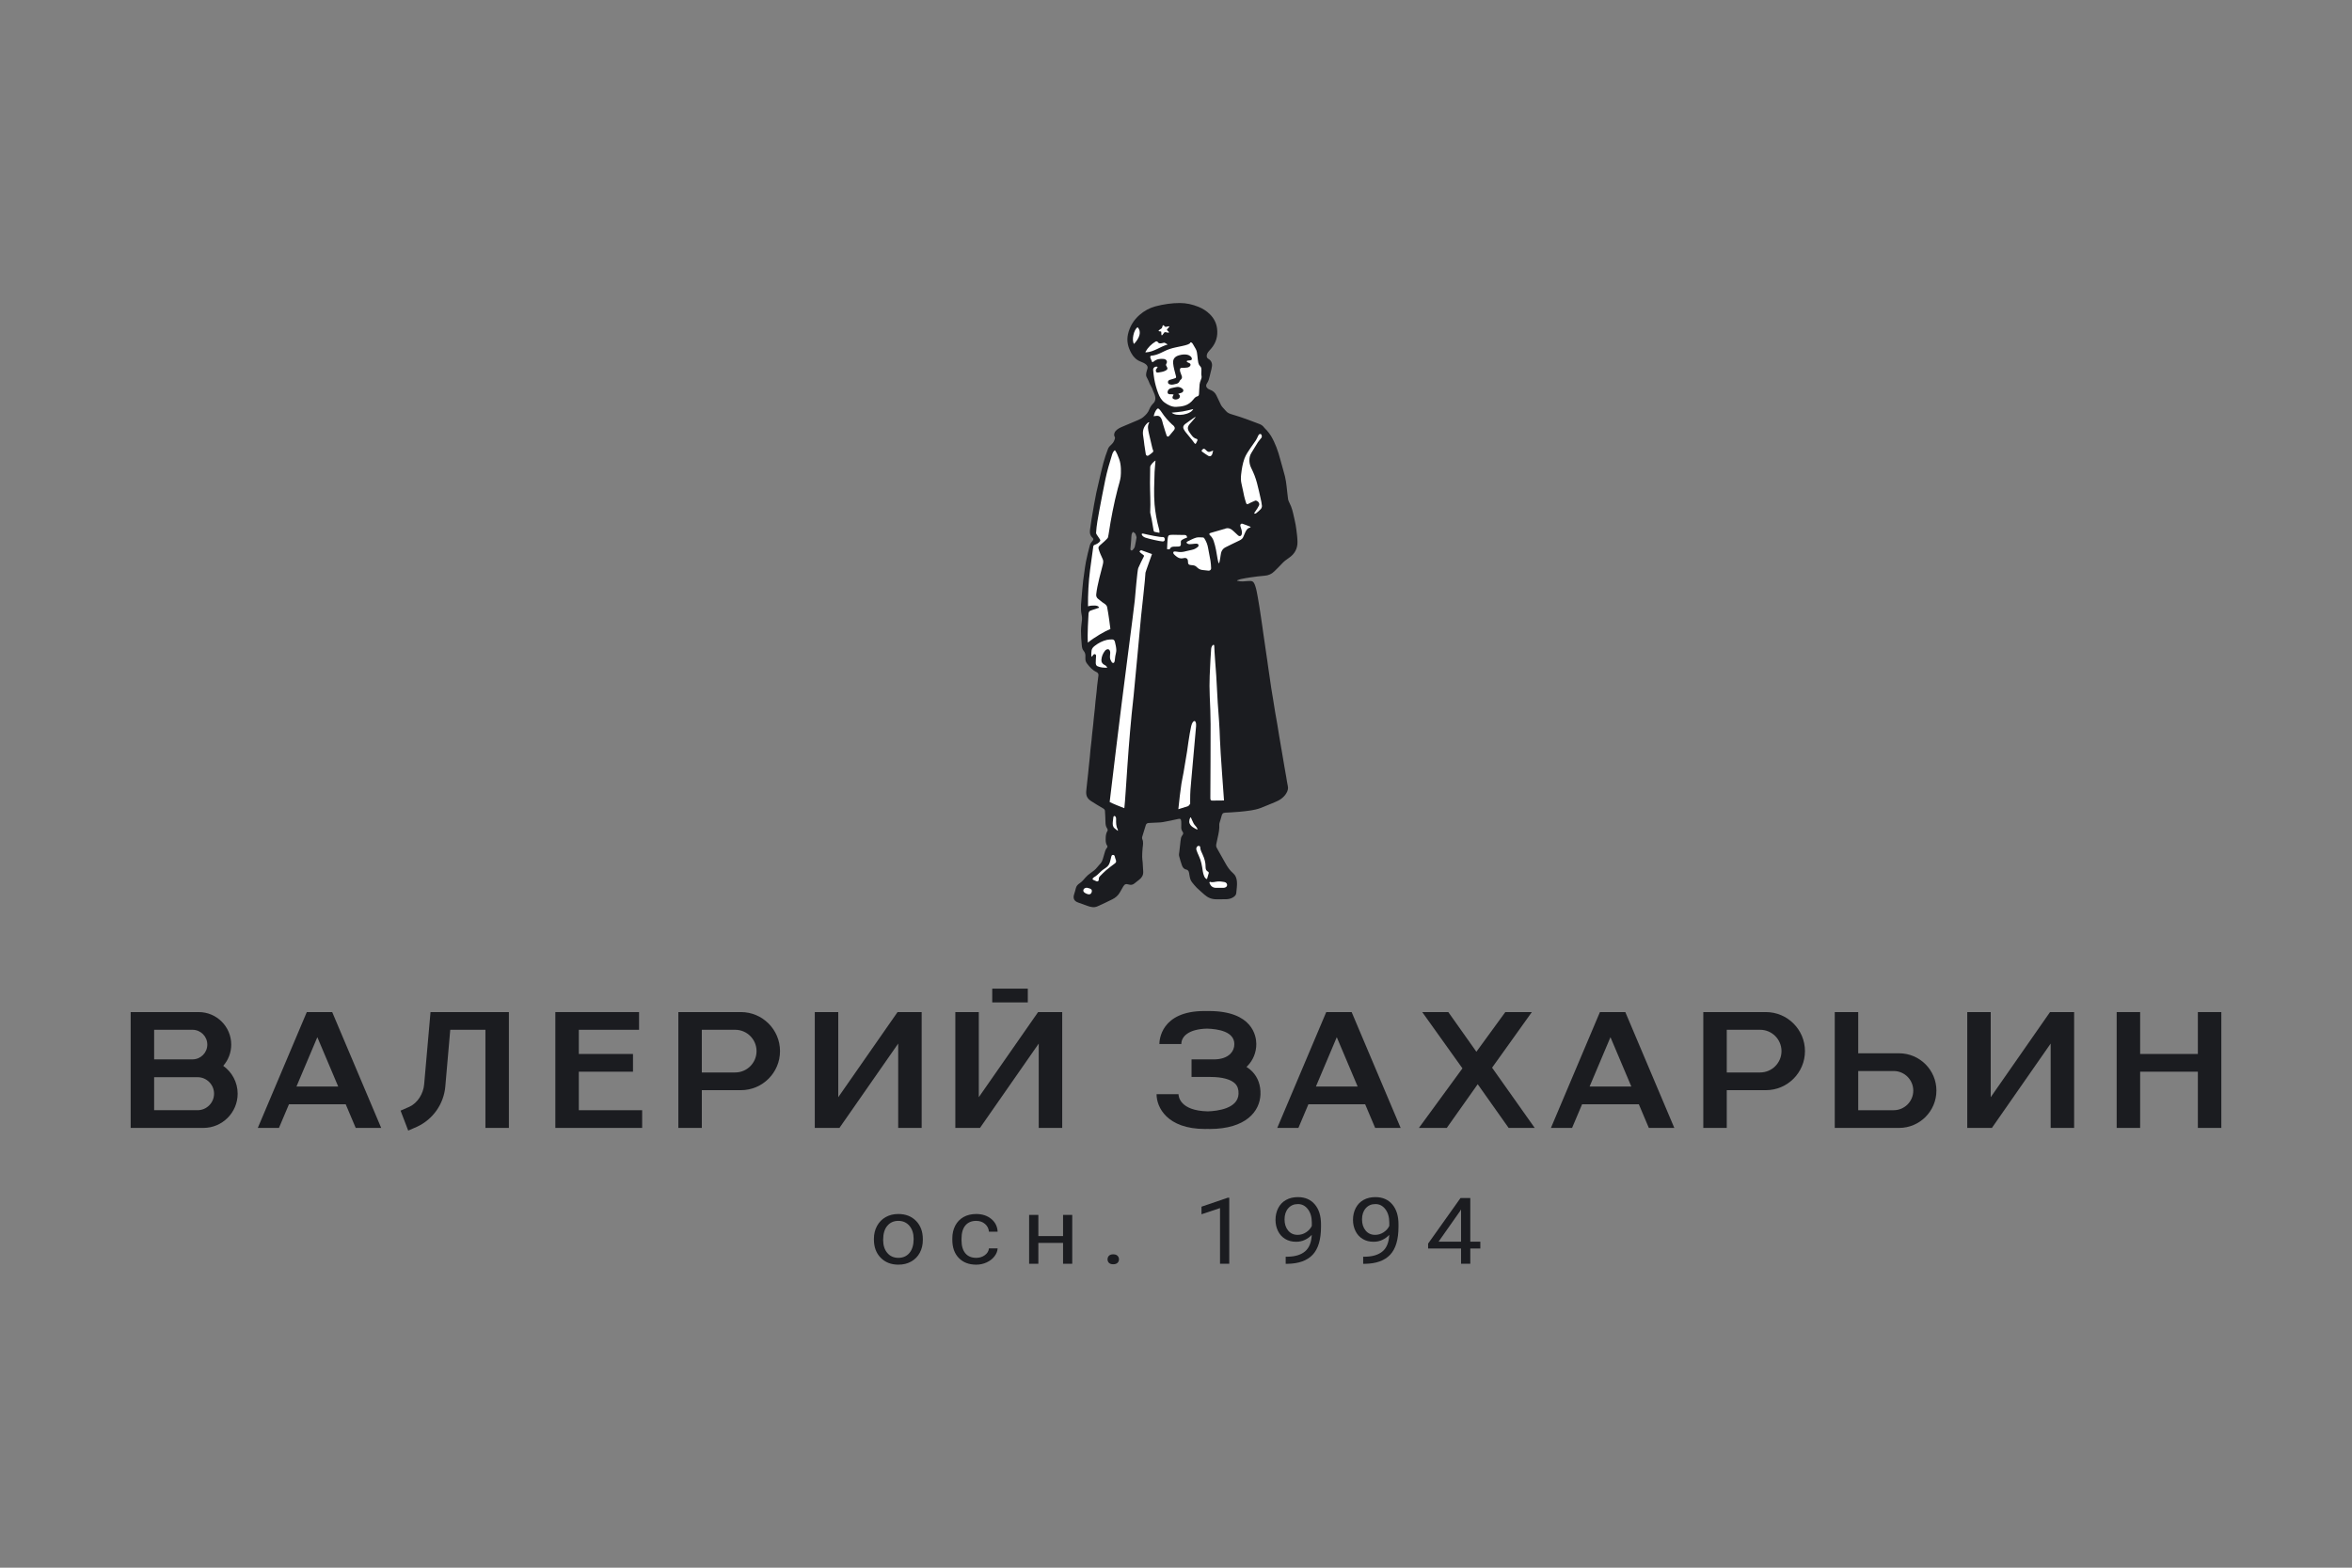 <?xml version="1.0" encoding="UTF-8"?>
<svg id="_Слой_1" data-name="Слой 1" xmlns="http://www.w3.org/2000/svg" viewBox="0 0 900 600">
  <rect x="0" y="0" width="900" height="600" fill="#808080" stroke="none"/>
  <defs>
    <style>
      .cls-1 {
        fill: none;
      }

      .cls-2 {
        fill: #fff;
      }

      .cls-3 {
        fill: #1b1c20;
      }
    </style>
  </defs>
  <g>
    <path class="cls-3" d="M334.404,474.157c0-1.832,.396-3.48,1.189-4.944,.792-1.463,1.894-2.591,3.307-3.387,1.413-.795,3.026-1.192,4.839-1.192,2.798,0,5.064,.881,6.793,2.644,1.729,1.764,2.596,4.107,2.596,7.034v.225c0,1.822-.383,3.455-1.152,4.899-.765,1.446-1.861,2.572-3.287,3.379-1.425,.808-3.064,1.21-4.914,1.21-2.788,0-5.048-.883-6.778-2.644-1.729-1.764-2.595-4.097-2.595-6.999v-.225Zm3.536,.379c0,2.073,.528,3.741,1.586,4.995,1.059,1.256,2.475,1.882,4.25,1.882,1.787,0,3.206-.635,4.257-1.91,1.053-1.272,1.578-3.056,1.578-5.347,0-2.051-.535-3.714-1.606-4.985-1.071-1.275-2.493-1.91-4.266-1.91-1.738,0-3.138,.627-4.201,1.883-1.066,1.256-1.598,3.054-1.598,5.391"/>
    <path class="cls-3" d="M373.575,481.414c1.253,0,2.35-.346,3.289-1.037,.937-.691,1.458-1.554,1.558-2.592h3.327c-.063,1.071-.469,2.09-1.216,3.058-.748,.968-1.747,1.741-2.994,2.317-1.249,.574-2.569,.864-3.964,.864-2.801,0-5.027-.85-6.682-2.551-1.654-1.699-2.482-4.023-2.482-6.972v-.536c0-1.82,.369-3.437,1.103-4.855,.735-1.418,1.791-2.518,3.166-3.302,1.375-.782,3-1.174,4.877-1.174,2.306,0,4.221,.627,5.751,1.882,1.526,1.256,2.342,2.887,2.442,4.891h-3.327c-.1-1.21-.604-2.203-1.511-2.981-.905-.778-2.024-1.166-3.354-1.166-1.787,0-3.173,.585-4.153,1.752-.984,1.17-1.475,2.862-1.475,5.074v.604c0,2.156,.486,3.814,1.463,4.977,.976,1.166,2.369,1.747,4.183,1.747"/>
    <polygon class="cls-3" points="410.295 483.678 406.778 483.678 406.778 475.694 397.329 475.694 397.329 483.678 393.795 483.678 393.795 464.978 397.329 464.978 397.329 473.086 406.778 473.086 406.778 464.978 410.295 464.978 410.295 483.678"/>
    <path class="cls-3" d="M423.804,482.001c0-.551,.18-1.013,.541-1.382,.363-.369,.904-.554,1.626-.554,.722,0,1.27,.185,1.644,.554s.561,.831,.561,1.382c0,.531-.187,.974-.561,1.332-.373,.356-.921,.536-1.644,.536-.722,0-1.263-.18-1.626-.536-.36-.358-.541-.801-.541-1.332"/>
    <polygon class="cls-3" points="470.38 483.678 466.846 483.678 466.846 462.37 459.756 464.737 459.756 461.834 469.831 458.396 470.38 458.396 470.38 483.678"/>
    <path class="cls-3" d="M501.95,472.618c-.734,.794-1.612,1.433-2.633,1.918-1.019,.485-2.139,.725-3.354,.725-1.596,0-2.987-.356-4.171-1.071-1.187-.712-2.1-1.719-2.748-3.014-.647-1.296-.968-2.728-.968-4.296,0-1.681,.352-3.197,1.054-4.545,.704-1.349,1.702-2.38,2.994-3.093,1.293-.715,2.799-1.071,4.523-1.071,2.738,0,4.895,.928,6.474,2.791,1.578,1.86,2.366,4.397,2.366,7.612v.933c0,4.898-1.064,8.471-3.193,10.723-2.13,2.254-5.343,3.409-9.639,3.466h-.684v-2.714h.74c2.904-.046,5.134-.732,6.692-2.06,1.561-1.327,2.409-3.43,2.548-6.304m-5.417,0c1.179,0,2.264-.328,3.26-.986,.996-.657,1.721-1.468,2.176-2.436v-1.279c0-2.096-.499-3.802-1.501-5.115-1.003-1.313-2.269-1.97-3.804-1.97-1.545,0-2.788,.538-3.725,1.616-.937,1.077-1.406,2.496-1.406,4.26,0,1.717,.452,3.13,1.36,4.243,.905,1.111,2.12,1.666,3.639,1.666"/>
    <path class="cls-3" d="M531.598,472.618c-.734,.794-1.612,1.433-2.633,1.918-1.019,.485-2.139,.725-3.354,.725-1.596,0-2.987-.356-4.171-1.071-1.187-.712-2.1-1.719-2.748-3.014-.647-1.296-.968-2.728-.968-4.296,0-1.681,.352-3.197,1.054-4.545,.704-1.349,1.702-2.38,2.994-3.093,1.293-.715,2.799-1.071,4.523-1.071,2.738,0,4.895,.928,6.474,2.791,1.578,1.86,2.366,4.397,2.366,7.612v.933c0,4.898-1.064,8.471-3.193,10.723-2.13,2.254-5.343,3.409-9.639,3.466h-.684v-2.714h.74c2.904-.046,5.134-.732,6.692-2.06,1.561-1.327,2.409-3.43,2.548-6.304m-5.417,0c1.179,0,2.264-.328,3.26-.986,.996-.657,1.721-1.468,2.176-2.436v-1.279c0-2.096-.499-3.802-1.501-5.115-1.003-1.313-2.269-1.97-3.804-1.97-1.545,0-2.788,.538-3.725,1.616-.937,1.077-1.406,2.496-1.406,4.26,0,1.717,.452,3.13,1.36,4.243,.905,1.111,2.12,1.666,3.639,1.666"/>
    <path class="cls-3" d="M562.613,475.228h3.841v2.611h-3.841v5.841h-3.535v-5.841h-12.603v-1.885l12.394-17.438h3.744v16.712Zm-12.146,0h8.611v-12.339l-.419,.692-8.192,11.647Z"/>
    <path class="cls-2" d="M483.679,193.521c.052,.618-.203,1.356-.631,1.844-.431,.492-.926,.9-1.405,1.295l-.445,.372c-.23,.196-.501,.288-.685,.338-.072,.02-.262,.043-.335,.043-.017,0-.142-.006-.16-.007-.433-.029-.867-.399-.857-.834-.014-.17-.039-.472,.15-.76,.182-.277,.372-.552,.561-.827,.196-.283,.392-.568,.579-.858,.207-.323,.388-.669,.564-1.016,.054-.109,.003-.24-.05-.332-.102-.172-.285-.319-.456-.378l-.27,.116c-.402,.172-.803,.343-1.199,.528-.252,.114-.494,.246-.737,.379l-.282,.152c-.242,.129-.486,.195-.724,.195-.578,0-1.057-.383-1.25-.998-.296-.938-.559-1.787-.761-2.666-.156-.679-.293-1.363-.429-2.046-.177-.883-.353-1.767-.574-2.639-.293-1.174-.352-2.466-.18-3.947,.236-2.007,.556-4.147,1.297-6.195,.515-1.429,1.337-2.656,2.133-3.842l.306-.458c.323-.488,.665-.961,1.009-1.436,.362-.501,.724-1.001,1.061-1.518,.186-.285,.323-.598,.465-.911,.103-.23,.209-.458,.323-.679,.167-.32,.369-.708,.748-.95,.252-.159,.535-.193,.73-.193,.187,0,.545,.034,.843,.262,.74,.564,.761,1.844,.382,2.379-.206,.29-.435,.561-.665,.83-.24,.282-.483,.562-.682,.871-.482,.748-.94,1.511-1.399,2.273-.376,.629-.754,1.257-1.144,1.878-.456,.725-.654,1.545-.624,2.581,.027,.828,.233,1.622,.632,2.429,1.064,2.159,1.672,3.749,2.247,5.869,.446,1.655,.823,3.347,1.186,4.985l.209,.94c.212,.946,.432,1.924,.519,2.934m-30.655,20.889c.147-.037,.278-.056,.389-.056,.056,0,.187,.004,.237,.057,.053,.053,.112,.216,.107,.506-.026,1.403,.632,2.093,2.067,2.17,.71,.039,1.15,.119,1.446,.425,.861,.895,1.745,1.353,2.784,1.439,.345,.029,.689,.073,1.036,.117,.442,.056,.884,.112,1.329,.142,.017,0,.092,.003,.11,.003,.468,0,.924-.197,1.252-.539,.319-.335,.484-.768,.463-1.219-.046-.971-.096-1.974-.259-2.981-.134-.827-.298-1.649-.462-2.472-.159-.784-.316-1.569-.445-2.357-.235-1.446-.741-2.764-1.549-4.027-.106-.166-.498-.71-1.096-.725-.22-.006-.441-.02-.664-.034-.32-.019-.641-.039-.957-.039-.516,0-.938,.051-1.326,.162-.885,.252-1.705,.652-2.5,1.051,.039-.109,.064-.223,.053-.343-.099-1.169-.721-1.761-1.957-1.761-.003,0-.288,.006-.445,.006-.445,0-.964-.014-1.531-.032-.694-.021-1.455-.043-2.234-.043-1.611,0-2.396,.22-2.727,1.438-.282-.368-.688-.591-1.136-.591-.034,0-.247,.011-.283,.017-.175,0-.443-.027-.748-.064,.093-.04,.18-.096,.253-.169,.152-.152,.237-.359,.237-.574l.004-.237c.006-.222,.009-.428-.016-.634-.033-.28-.107-.555-.19-.851-.788-2.815-1.426-6.344-1.664-9.209-.273-3.319-.164-6.791-.06-10.146l.063-2.139c.019-.704,.099-1.502,.179-2.306,.07-.717,.142-1.438,.176-2.11,.014-.293-.132-.574-.382-.729-.132-.08-.28-.122-.429-.122-.134,0-.27,.033-.392,.102-.853,.473-2.429,2.038-2.449,3.177-.039,2.023-.076,4.045-.077,6.068,0,1.39,.037,2.781,.076,4.171,.062,2.302,.126,4.68,.004,7.005-.016,.282,.041,.535,.103,.815l.195,.858c.114,.499,.229,.998,.322,1.502,.179,.96,.339,1.924,.501,2.887l.175,1.047c.11,.651,.412,.983,.705,1.154-1.353-.259-2.751-.562-3.558-.771-.195-.05-.368-.074-.532-.074-.681,0-1.064,.446-1.14,.887-.157,.916,.834,1.87,1.842,2.227,1.305,.463,5.686,1.493,6.972,1.538,.009,0,.066,.001,.066,.001,.349,0,.658-.112,.914-.295-.063,1.086-.103,2.18-.11,2.382-.014,.362,.215,.687,.556,.8,.074,.024,.466,.146,.88,.146,.864,0,1.166-.528,1.256-.755,.082-.207,.29-.305,1.253-.305l.463,.001c.315,0,.634-.007,.95-.037,1.641-.157,1.562-1.637,1.531-2.194-.01-.183-.02-.373-.04-.375,.093-.13,.462-.33,.908-.521-.237,.269-.299,.552-.305,.692-.011,.213,.037,.754,.711,1.162,.389,.236,.833,.35,1.353,.35,.227,0,.456-.021,.685-.043l.25-.024c.212-.017,.422-.043,.634-.069,.237-.029,.473-.059,.732-.072-.333,.243-.721,.485-1.113,.615-.472,.154-.971,.255-1.501,.362-.456,.093-.913,.186-1.36,.312-.715,.205-1.345,.303-1.925,.303-.179,0-.358-.009-.538-.029-.185-.02-.369-.05-.552-.079-.336-.054-.672-.107-1.06-.122-.426,0-1.172,.23-1.359,.844-.157,.516,.044,1.129,.323,1.466,.299,.36,.642,.641,1.081,1,.804,.662,1.624,.986,2.505,.986,.308,0,.621-.042,.937-.122m25.701-13.577l-.814-.325c-.714-.289-1.451-.586-2.212-.818-.17-.053-.339-.079-.504-.079-.458,0-.871,.205-1.134,.564-.298,.406-.368,.954-.195,1.505l.159,.482c.232,.688,.449,1.34,.365,1.97-.013,.093-.052,.193-.089,.193-.011,0-.023-.009-.031-.029l-.615-.572c-.325-.302-.648-.602-.967-.907-.711-.687-1.694-1.475-2.973-1.475-.473,0-.958,.112-1.439,.328-.056,.007-.112,.017-.147,.027l-.908,.26c-1.438,.412-2.877,.824-4.31,1.252-.423,.127-.897,.516-.986,1.019-.104,.597,.375,1.091,.524,1.227,.535,.492,.934,1.116,1.19,1.855,.654,1.898,.991,3.934,1.319,5.902l.152,.904c.063,.375,.154,.745,.246,1.116l.114,.476c.086,.369,.571,.619,.956,.619h.044c.305-.016,.634-.318,.758-.598,.072-.14,.173-.333,.217-.572l.1-.515c.132-.672,.262-1.346,.332-2.026,.126-1.263,.552-1.991,1.423-2.436,.803-.409,1.612-.807,2.422-1.203l2.536-1.219c.755-.355,1.694-.797,2.176-1.858,.154-.339,.299-.681,.443-1.024l.265-.619c.392-.904,.737-1.425,1.435-1.576,.33-.072,.499-.305,.574-.406,.223-.258,.219-.698,.054-.997-.092-.166-.303-.376-.481-.445m-54.766,51.183c.103,.688,.441,1.287,.808,1.891,.299,.491,.948,.619,1.25,.619,.203,0,.385-.044,.544-.134,.546-.312,.721-.993,.771-1.27,.063-.35,.1-.705,.136-1.061,.026-.26,.05-.522,.09-.781,.041-.26,.103-.522,.163-.784,.132-.569,.267-1.157,.243-1.785-.04-1.104-.298-2.174-.551-3.239-.229-.964-.918-1.564-1.87-1.564-.001,0-.308,.01-.308,.01-.604,.016-1.227,.033-1.854,.179-1.705,.396-3.36,1.203-4.921,2.399-.647,.496-1.412,1.207-1.576,2.313-.094,.618-.106,1.232-.119,1.825l-.004,.173c-.007,.285,.092,.516,.163,.685l.062,.156c.094,.282,.336,.489,.629,.541,.046,.007,.093,.011,.139,.011,.246,0,.481-.111,.637-.309l.164-.203c-.043,.649-.083,1.3-.08,1.95,.004,1.309,.624,1.854,1.142,2.081,1.006,.439,2.091,.634,3.522,.634,.19,0,.383-.003,.581-.009,.292-.01,.556-.176,.692-.435,.136-.259,.12-.571-.037-.817l-.154-.255c-.117-.2-.237-.409-.439-.588-.227-.203-.474-.332-.69-.443l-.133-.07c-.662-.359-.72-.795-.702-1.094,.056-1.107,.461-2.143,1.203-3.078,.15-.19,.366-.295,.408-.325,.066,.064,.159,.343,.15,.584-.007,.21-.027,.422-.047,.635-.044,.499-.093,1.017-.011,1.558m19.752-91.319c.162,.338,.259,.738,.363,1.164,.063,.256,.126,.512,.202,.764l.26,.855c.345,1.136,.69,2.273,1.076,3.396,.223,.645,.695,1.03,1.265,1.03,.285,0,.717-.102,1.149-.588,.631-.708,1.242-1.435,1.822-2.183,1.133-1.451,.02-2.559-.401-2.977-.117-.116-.236-.186-.312-.222-1.718-1.631-2.973-3.098-3.948-4.618-.279-.436-.617-.864-1.003-1.272-.313-.33-.704-.514-1.097-.514-.35,0-.681,.149-.93,.419-.904,.984-1.263,2.156-1.495,3.171-.062,.268,.017,.546,.206,.744,.154,.16,.366,.247,.585,.247,.05,0,.1-.004,.15-.013l.478-.09c.253-.043,.479-.072,.684-.072,.363,0,.609,.052,.946,.755m-3.41,.412l-.15-.137c-.134-.123-.335-.179-.538-.179-.185,0-.372,.044-.516,.124-.147,.069-.348,.164-.528,.329-1.722,1.554-2.365,3.538-1.911,5.894,.124,.654,.199,1.319,.273,1.983,.047,.419,.094,.838,.153,1.255,.169,1.199,.339,2.399,.554,3.588,.137,.758,.734,1.289,1.449,1.289,.276,0,.551-.08,.798-.233,.628-.389,1.197-.863,1.721-1.316,.521-.455,.649-1.134,.336-1.772-.123-.253-.202-.584-.272-.877l-.257-1.077c-.348-1.445-.695-2.89-1.008-4.342l-.044-.2c-.27-1.239-.504-2.309,.09-3.324,.192-.328,.13-.745-.149-1.003m-12.696,167.346c-.093-.259-.193-.516-.236-.784-.124-.762-.654-1.246-1.506-1.293-.679,0-1.212,.459-1.389,1.199-.054,.225-.114,.449-.174,.674-.09,.336-.18,.674-.252,1.016-.227,1.057-.624,1.702-1.326,2.153-.781,.504-1.598,1.067-2.276,1.767-.615,.635-1.366,1.355-2.266,1.864-.185,.106-.309,.237-.461,.395-.332,.305-.492,.704-.443,1.094,.046,.369,.276,.691,.628,.881,.353,.192,.728,.342,1.103,.491l.428,.173c.099,.041,.206,.063,.315,.063,.014,0,.029,0,.043-.001,.947-.05,1.509-.667,1.463-1.614-.016-.32,.062-.465,.183-.585,.24-.236,.476-.476,.712-.715,.539-.549,1.05-1.069,1.604-1.539,.861-.731,1.792-1.432,2.694-2.109l.585-.441c.828-.625,1.039-1.277,.724-2.253-.047-.146-.099-.29-.152-.435m25.434-162.58c.452,.568,.914,1.126,1.376,1.687,.366,.441,.73,.883,1.09,1.329,.156,.192,.299,.392,.443,.592,.149,.21,.3,.419,.459,.618,.113,.143,.456,.577,1,.577,.259,0,.738-.102,1.038-.777,.049-.11,.107-.217,.166-.323,.12-.219,.236-.438,.319-.675,.053-.159,.216-.639-.044-1.119-.177-.326-.502-.551-.966-.668-.305-.077-.647-.28-.894-.531-.308-.312-.575-.692-.855-1.097l-.336-.475c-.648-.883-.531-1.353-.332-1.698,.202-.349,.499-.681,.812-1.031,.139-.156,.279-.312,.411-.469,.335-.398,1.37-1.598,1.37-1.598,.26-.302,.182-.843-.074-1.147-.15-.179-.403-.268-.651-.268-.102,0-.203,.016-.295,.046-.08,.026-.212,.07-.352,.166l-1.063,.732c-.921,.629-1.842,1.26-2.727,1.941-.997,.77-1.256,1.91-.677,2.973,.189,.348,.446,.8,.78,1.216m15.595,170.897c-.81-.156-1.528-.232-2.194-.232-.193,0-.383,.006-.572,.02-.33,.023-.658,.08-.986,.14-.359,.064-.697,.126-1.013,.126-.229,0-.422-.031-.587-.091-.096-.037-.2-.057-.303-.057-.144,0-.278,.041-.399,.107,.017-.034,.04-.066,.052-.103l.189-.631c.182-.598,.358-1.179,.501-1.758,.146-.565-.256-1.216-.712-1.42-.25-.114-.494-.286-.481-1.029,.029-1.642-.352-3.263-1.193-5.097l-.199-.428c-.338-.714-.655-1.386-.668-2.109-.014-.738-.612-1.293-1.392-1.293-.273,0-.545,.072-.784,.207-.778,.441-1.156,1.543-.841,2.459,.316,.908,.614,1.641,.941,2.306,.891,1.814,1.19,3.878,1.453,5.699,.104,.717,.309,1.442,.591,2.094,.383,.881,.956,1.422,1.658,1.562,.053,.011,.107,.016,.159,.016,.117,0,.226-.033,.329-.08-.117,.179-.203,.37-.216,.538-.024,.316,.099,.562,.199,.762,.578,1.39,1.684,2.126,3.199,2.126l2.177,.007c.23,0,.458-.004,.687-.013,1.132-.047,2.001-.727,2.116-1.651,.132-1.066-.571-1.961-1.709-2.179m-9.271-165.11c-.355,.393-.398,.768-.369,1.016,.026,.239,.142,.582,.542,.863l.431,.307c.625,.446,1.27,.908,1.958,1.309,.315,.184,.645,.277,.977,.277,.782,0,1.442-.514,1.722-1.342,.102-.296,.17-.601,.252-.958l.117-.508c.073-.296-.027-.609-.259-.808-.149-.129-.338-.196-.529-.196-.103,0-.207,.02-.306,.06l-.298,.12c-.199,.079-.352,.14-.498,.209-.247,.117-.389,.143-.463,.143-.093,0-.223-.034-.604-.449-.349-.378-.784-.762-1.365-.762-.585,0-1.007,.385-1.309,.72m-42.224,167.568c-.252-.077-.509-.139-.768-.197l-.326-.079c-.064-.016-.13-.024-.196-.024-.024,0-.049,.001-.072,.003-.99,.089-1.721,.575-1.957,1.303-.296,.913,.033,1.662,.976,2.229,.453,.272,.93,.469,1.38,.569,.193,.043,.379,.064,.554,.064,.519,0,1.448-.203,1.815-1.566,.286-1.061-.252-1.944-1.406-2.302m10.749-25.699c.009-.442-.047-.79-.172-1.096-.126-.3-.488-.837-1.054-.934-.044-.009-.177-.02-.223-.02-.512,0-1.103,.328-1.226,1.245l-.04,.288c-.072,.512-.142,1.024-.177,1.539-.053,.791-.143,2.114,.967,3.055,.256,.219,.521,.426,.817,.659l.459,.36c.122,.096,.265,.137,.412,.137,.157,0,.318-.046,.463-.12,.283-.144,.458-.512,.442-.83,.009-.197,.021-.493-.142-.787-.574-1.034-.551-2.223-.526-3.498m29.694,4.625c.117,.061,.292,.103,.422,.103,.067,0,.149-.009,.31-.037,.232-.023,.443-.144,.579-.335,.134-.189,.182-.428,.13-.655-.18-.774-.652-1.309-1.03-1.737-.212-.24-.412-.468-.528-.692-.273-.534-.514-1.084-.755-1.634l-.328-.741c-.102-.222-.295-.386-.529-.449-.069-.019-.14-.027-.21-.027-.167,0-.332,.052-.472,.152-.843,.602-1.132,2.383-.742,3.322,.581,1.398,1.764,2.01,2.807,2.551l.346,.18Zm-23.69-185.706c.014,.001,.027,.001,.041,.001,.226,0,.442-.094,.595-.262,3.605-3.905,2.41-6.364,1.378-7.483-.159-.17-.376-.26-.597-.26-.134,0-.269,.033-.392,.102-1.329,.735-1.884,2.895-2.021,3.54-.139,.642-.516,2.831,.388,4.038,.144,.192,.368,.31,.608,.323m23.447,24.428c.122-.279,.074-.605-.12-.84-.157-.187-.386-.293-.625-.293-.06,0-.12,.006-.18,.02-.452,.103-.891,.209-1.323,.313-.933,.226-1.814,.439-2.699,.587-.897,.149-1.815,.236-2.789,.328-.441,.041-.893,.084-1.355,.134-.318,.034-.585,.25-.684,.554-.1,.302-.013,.635,.222,.851,.752,.689,2,1.069,3.515,1.069,2.413,0,5.263-.936,6.039-2.722m-13.946-29.296l.176,.024c.009,.248,.02,.495,.043,.655,.067,.498,.482,.86,.984,.86,.265,0,.515-.102,.705-.285,.183-.176,.392-.461,.582-.733,.036-.052,.07-.101,.103-.149,.099,.019,.207,.039,.315,.06,.253,.049,.506,.097,.804,.126,.413,0,.778-.25,.928-.638,.15-.388,.049-.818-.259-1.099-.057-.053-.142-.139-.23-.229,.011-.013,.024-.026,.036-.039,.174-.192,.348-.385,.459-.531,.227-.296,.269-.681,.11-1.003-.166-.338-.519-.547-.918-.547-.037,0-.119,.004-.154,.01-.217,.03-.499,.097-.741,.156l-.162,.037c-.021-.021-.044-.041-.067-.061-.146-.133-.293-.265-.403-.349-.142-.107-.422-.203-.599-.203-.389,0-.75,.235-.92,.599-.084,.183-.166,.439-.24,.678-.02,.064-.04,.127-.059,.188-.006,.004-.011,.009-.02,.016-.062,.036-.617,.371-.991,.714-.295,.272-.409,.688-.292,1.063,.116,.368,.428,.628,.811,.678m-5.795,7.623c-.169-.286-.166-.631,.007-.947,.938-1.705,2.415-3.206,4.156-4.227,.223-.13,.478-.2,.738-.2,.499,0,.96,.249,1.23,.662,.069,.094,.106,.109,.213,.109,.106,0,.227-.012,.368-.03,.107-.014,.256-.051,.408-.087,.245-.059,.494-.115,.665-.133h.017c.469,0,.848,.202,1.551,.644,.089,.056,.162,.103,.205,.127,.333,.12,.514,.426,.499,.78-.016,.353-.293,.641-.635,.734-1.077,.292-2.089,.785-3.16,1.309-1.09,.532-2.216,1.059-3.429,1.39,1.665-.156,2.933-.767,4.27-1.416,.798-.388,1.622-.79,2.556-1.104,1.166-.395,2.535-.678,3.858-.954,1.313-.273,3.299-.687,3.618-1.041,.13-.362,.505-.625,.941-.625,.651,0,1.196,.604,1.416,.961,.362,.585,.702,1.187,1.043,1.788l.122,.216c.504,.89,.607,1.812,.705,2.706l.119,1.069c.06,.591,.117,1.147,.233,1.685,.074,.343,.24,.689,.402,.835,.847,.771,.828,1.711,.814,2.398l-.004,.162c-.001,.166-.01,.335-.019,.501-.019,.415-.037,.807,.036,1.13,.19,.848-.059,1.473-.279,2.024-.206,.522-.385,1.024-.431,1.495-.074,.725-.109,1.453-.144,2.18-.023,.498-.049,.996-.083,1.492-.092,1.25-.904,1.558-1.249,1.631-.396,.086-.682,.413-1.073,.906-1.063,1.326-2.309,2.21-3.708,2.629-1.019,.305-2.19,.482-3.483,.528l-.206,.004c-1.918,0-3.496-.941-4.655-1.761-1.572-1.112-2.336-2.734-2.825-4.023-.681-1.795-1.196-3.672-1.532-5.58-.186-1.054-.328-2.223-.432-3.576-.04-.516-.482-2.995-.602-3.386-.043-.14-.112-.277-.176-.415-.099-.207-.195-.415-.255-.615-.144-.476-.083-.98,.165-1.346,.144-.212,.355-.34,.585-.415-.512,.124-1.039,.217-1.591,.246-.014,.001-.069,.003-.083,.003-.534,0-.784-.289-.885-.461m-20.696,97.782c-.627,.25-1.021,.791-1.182,1.701l-.033,.565c-.13,2.274-.439,7.599-.239,10.744,.02,.303,.205,.569,.482,.691,.106,.046,.217,.069,.328,.069,.182,0,.362-.062,.508-.18,2.696-2.171,6.397-4.29,8.42-5.084,.326-.129,.534-.453,.512-.804-.037-.614-.788-6.227-1.263-8.48-.237-1.132-1.066-1.668-1.798-2.14-.15-.097-.305-.196-.455-.303-.352-.248-1.43-1.133-1.579-1.279-.395-.406-.36-.682-.312-1.063l.021-.193c.236-2.613,1.811-8.53,2.403-10.757l.059-.223c.37-1.393,.119-2.196-.179-2.797-.429-.873-1.164-2.586-1.428-3.535-.082-.296-.087-.319,.485-.82l.292-.256c2.636-2.269,2.734-2.676,2.802-2.974,.196-.824,.359-1.891,.422-2.312,.585-3.961,1.801-10.599,3.299-16.267,.087-.329,.193-.702,.305-1.096,.352-1.242,.751-2.651,.854-3.669,.127-1.282,.326-4.536-.591-7.032-.325-.956-1.067-2.815-1.79-3.714-.159-.199-.393-.303-.632-.303-.16,0-.323,.047-.465,.146-.811,.568-1.162,1.409-1.42,2.233-.818,2.602-1.852,6.045-2.586,9.587-.701,3.382-1.343,6.776-1.987,10.171l-.338,1.782c-.355,1.87-1.096,5.759-1.219,8.51-.02,.443,.183,.827,.386,1.146,.363,.572,.747,1.133,1.173,1.762-.302,.363-.983,.75-1.512,.925-.621,.206-.993,.627-1.113,1.286l-.16,1.174c-.353,2.586-.707,5.173-1.053,7.76-.571,4.25-.865,9.385-.81,14.09,.003,.252,.123,.486,.323,.638,.143,.107,.315,.163,.488,.163,.073,0,.144-.01,.216-.029,.506-.139,.983-.22,1.491-.253-.349,.123-.7,.249-1.044,.382-.029,.01-.056,.023-.082,.036m24.152-21.719c-.548-.173-1.317-.461-2.077-.744-.774-.289-1.541-.575-2.07-.742-.079-.024-.16-.037-.245-.037-.343,0-.933,.303-1.206,.71-.216,.318-.259,.698-.119,1.046,.154,.382,.864,.951,1.478,1.39-.398,.742-1.631,3.263-2.023,4.223-.21,.514-.515,2.738-1.322,11.926l-.069,.771c-.1,1.137-.961,7.81-2.05,16.26-1.529,11.86-3.623,28.103-5.131,40.719l-.286,2.402c-.499,4.221-1.423,12.026-2.124,17.636-.039,.31,.104,.615,.369,.784,.98,.625,5.709,2.438,5.756,2.456,.093,.036,.192,.053,.289,.053,.147,0,.293-.04,.422-.117,.215-.132,.356-.353,.385-.602,.226-2,.463-5.569,.765-10.088,.579-8.702,1.373-20.619,2.802-33.076,.185-1.611,1.13-11.862,1.89-20.098,.476-5.168,.878-9.516,.964-10.351l.239-2.213c.495-4.525,1.415-12.946,1.416-14.26,.09-.383,1.219-3.525,1.827-5.211,.348-.967,.614-1.708,.648-1.824,.13-.426-.106-.875-.529-1.011m14.272,97.755l.707-.831c.126-.147,.195-.333,.195-.526v-1.841c-.017-2.359,.185-4.761,.406-7.009,0,0,1.413-15.572,1.847-20.768,.097-1.166-.079-2.003-.524-2.485-.246-.268-.571-.415-.914-.415-.9,0-1.639,.937-2.027,2.572-.678,2.851-1.568,9.56-1.602,9.822-.428,2.674-.873,5.347-1.336,8.002l-.346,1.774c-.17,.825-.339,1.654-.465,2.48-.24,1.565-.433,3.137-.627,4.721l-.554,5.097c-.03,.273,.08,.541,.292,.715,.147,.12,.329,.183,.515,.183,.082,0,.163-.013,.245-.037l3.817-1.205c.144-.047,.275-.133,.372-.249m6.995-3.623c-.001,.835,.18,1.797,1.624,1.815l.848,.003c1.179,0,2.895-.014,3.602-.044,.446-.019,.792-.395,.775-.841-.006-.147-.094-1.376-.229-3.21-.398-5.449-1.226-16.787-1.323-20.154-.139-4.769-.529-9.892-.844-14.009-.123-1.596-.203-3.372-.285-5.148-.083-1.818-.166-3.638-.292-5.274-.03-.382-.727-9.4-.752-11.212-.019-1.326-.976-1.363-1.084-1.363-.953,0-1.715,1.313-1.735,2.445h.021c-.226,1.071-.335,3.681-.578,10.198-.099,2.588-.09,5.241,.023,7.888l.033,.77c.142,3.262,.286,6.635,.29,9.943,.011,6.738-.023,13.524-.057,20.289l-.037,7.906Z"/>
    <path class="cls-3" d="M447.737,147.143c.831,.23,1.594-.079,2.379-.247,.639-.137,1.049-.505,1.303-1.124,.077-.19,.256-.349,.421-.481,.376-.302,.556-.811,.389-1.3-.185-.542-.426-1.064-.594-1.612-.235-.775-.229-1.601,.504-1.582,.588,.013,1.615-.046,2.192-.136,1.186-.186,1.771-1.362,.602-1.765-1.011-.349-1.247-.921,.12-.936,.28-.003,.878-.101,.968-.358,.175-.501-.139-.946-.492-1.245-.738-.621-1.608-.742-2.738-.679-.435,.024-1.061,.136-1.661,.313-1.429,.422-2.387,1.278-2.23,3.024,.15,1.665,.674,3.302,1.081,4.938,.1,.403,.104,.661-.282,.79-.624,.207-1.247,.419-1.884,.574-.532,.13-.885,.429-.893,.875-.009,.547,.202,.782,.814,.951"/>
    <path class="cls-3" d="M447.489,150.876c.37,.026,.744,.007,1.116,.03,.149,.009,.298,.072,.494,.122-.124,.226-.192,.343-.255,.465-.366,.704-.225,1.117,.522,1.339,.3,.09,.659,.093,.958,.009,.475-.134,.984-.32,1.143-.888,.147-.528-.13-.907-.574-1.157,.051-.061,.079-.122,.12-.134,.36-.119,.725-.216,1.083-.34,.694-.242,.96-.989,.449-1.458-.594-.548-1.346-.85-2.153-.76-.571,.064-1.127,.232-1.694,.342-.828,.162-1.616,.363-1.888,1.372-.15,.564,.122,1.023,.678,1.06"/>
    <path class="cls-3" d="M496.271,204.445c-.133-1.2-.288-2.399-.492-3.588-.185-1.063-.446-2.113-.678-3.167-.379-1.719-.767-3.433-1.585-5.018-.278-.536-.554-1.114-.639-1.701-.239-1.631-.352-3.279-.564-4.914-.162-1.246-.315-2.502-.618-3.718-.552-2.21-1.242-4.386-1.82-6.59-.815-3.117-1.883-6.132-3.529-8.915-.442-.748-1.017-1.42-1.568-2.098-.318-.391-.767-.681-1.051-1.091-.475-.684-1.101-1.104-1.864-1.388-1.533-.568-3.05-1.186-4.593-1.728-1.887-.665-3.774-1.337-5.698-1.881-.993-.28-1.887-.594-2.543-1.43-.348-.444-.771-.828-1.134-1.26-.257-.306-.522-.622-.7-.977-.591-1.189-1.156-2.39-1.709-3.596-.495-1.08-1.306-1.782-2.413-2.194-1.217-.452-1.976-1.313-1.25-2.433,.272-.422,.516-.876,.682-1.346,.3-.851,.522-2.083,.754-2.957,.209-.79,.442-1.586,.518-2.395,.112-1.174-.373-2.129-1.413-2.738-.431-.252-.607-.581-.605-1.076,.004-1.157,.924-1.938,1.682-2.821,1.903-2.217,2.642-4.785,2.27-7.713-.278-2.173-1.253-3.967-2.762-5.459-1.235-1.222-2.698-2.151-4.33-2.809-2.297-.925-4.673-1.476-7.147-1.468-1.529,.004-3.07,.113-4.585,.322-1.619,.225-3.236,.539-4.812,.967-2.232,.608-4.243,1.717-5.988,3.234-2.299,2-3.829,4.499-4.479,7.493-.253,1.164-.286,2.339-.07,3.536,.243,1.346,.757,2.566,1.418,3.741,.818,1.45,1.973,2.552,3.536,3.14,1.44,.539,2.973,1.35,2.601,2.629-.298,1.027-.792,2.202-.39,3.177,.226,.547,.586,1.006,.782,1.564,.697,1.987,1.143,1.963,1.808,3.96,.223,.672,1.662,2.932,.097,4.546-.617,.637-1.25,1.429-1.549,2.264-.475,1.332-1.405,2.303-2.456,3.154-.559,.453-1.239,.778-1.904,1.07-1.931,.844-3.884,1.639-5.825,2.46-1.001,.425-1.987,.868-2.745,1.704-.495,.545-.821,1.502-.376,2.229,.094,.153,.149,.383,.11,.552-.203,.881-.565,1.665-1.256,2.309-.528,.491-1.124,1.033-1.375,1.675-.704,1.812-1.317,3.668-1.831,5.545-.625,2.282-1.113,4.602-1.655,6.906-.35,1.491-.718,2.98-1.033,4.477-.32,1.519-.598,3.047-.871,4.575-.33,1.855-.645,3.714-.948,5.575-.193,1.19-.365,2.385-.524,3.58-.067,.505-.144,1.024-.094,1.526,.076,.745,.402,1.39,.981,1.914,.34,.307,.469,.672,.09,1.126-.411,.491-.885,1.019-1.049,1.609-.581,2.113-1.084,4.25-1.532,6.397-.296,1.418-.451,2.865-.659,4.301-.15,1.021-.302,2.043-.421,3.068-.129,1.117-.23,2.237-.329,3.357-.149,1.682-.283,3.366-.425,5.048-.019,.227-.069,.455-.066,.681,.01,1.006-.062,2.026,.083,3.014,.132,.903,.386,1.785,.298,2.711-.14,1.469-.389,2.937-.393,4.407-.006,1.85,.146,3.704,.316,5.547,.062,.658,.206,1.442,.614,1.904,.664,.754,.84,1.531,.757,2.453-.017,.195,.004,.392-.004,.588-.029,.71,.173,1.35,.597,1.915,.99,1.32,2.076,2.543,3.603,3.264,.468,.222,.771,.554,.812,1.059,.024,.308-.064,.624-.104,.936-.137,1.111-.286,2.223-.412,3.337-.09,.802-.142,1.611-.227,2.416-.13,1.22-.286,2.438-.413,3.658-.089,.84-.14,1.684-.226,2.523-.132,1.273-.285,2.545-.418,3.819-.084,.804-.14,1.611-.227,2.416-.13,1.22-.283,2.438-.413,3.658-.086,.804-.14,1.612-.226,2.416-.132,1.22-.288,2.439-.415,3.659-.09,.876-.139,1.754-.226,2.629-.13,1.31-.282,2.618-.418,3.927-.08,.768-.143,1.539-.225,2.309-.134,1.273-.28,2.546-.418,3.819-.089,.82-.157,1.642-.26,2.462-.235,1.894,.016,3.156,1.727,4.31,1.502,1.014,3.093,1.897,4.646,2.835,.372,.225,.707,.478,.732,.958,.073,1.355,.19,2.709,.193,4.064,.003,.978,.079,1.89,.681,2.715,.152,.209,.243,.651,.127,.833-.546,.853-.694,1.759-.714,2.752-.02,1.021-.077,2.006,.535,2.908,.163,.242,.229,.549-.056,.864-.668,.737-.777,1.729-1.089,2.626-.386,1.11-.512,2.327-1.287,3.28-.422,.519-.928,.974-1.325,1.511-.728,.987-1.715,1.646-2.686,2.347-.634,.455-1.25,.966-1.757,1.553-.734,.854-1.429,1.711-2.402,2.336-.627,.403-1.143,.99-1.343,1.777-.197,.773-.392,1.549-.651,2.303-.566,1.649-.011,2.709,1.615,3.256,1.154,.388,2.29,.827,3.436,1.24,1.24,.446,2.522,.768,3.785,.213,1.93-.845,3.829-1.762,5.719-2.695,1.249-.616,2.289-1.493,2.971-2.744,.409-.751,.814-1.506,1.267-2.23,.558-.89,1.014-1.013,2.01-.73,.73,.206,1.461,.219,2.106-.282,.677-.528,1.34-1.074,2.023-1.594,.983-.751,1.529-1.722,1.486-2.97-.043-1.199-.129-2.396-.213-3.593-.05-.715-.193-1.428-.189-2.14,.01-1.163,.05-2.333,.183-3.488,.127-1.097,.35-2.17-.123-3.246-.109-.246-.153-.584-.079-.837,.445-1.532,.933-3.053,1.409-4.575,.16-.509,.538-.765,1.044-.805,.74-.057,1.483-.07,2.224-.114,1.091-.066,2.197-.053,3.27-.235,1.94-.329,3.865-.755,5.788-1.183,.758-.17,1.17-.117,1.227,.941,.04,.73,.027,1.462,.003,2.193-.023,.658,.153,1.24,.542,1.765,.319,.431,.268,.818-.056,1.245-.246,.326-.491,.705-.569,1.094-.17,.838-.237,1.697-.338,2.548-.11,.923-.219,1.847-.313,2.771-.053,.525-.202,1.084-.084,1.576,.295,1.23,.688,2.442,1.097,3.642,.298,.877,.861,1.481,1.857,1.645,.278,.046,.585,.402,.718,.691,.17,.368,.177,.811,.253,1.223,.189,1.029,.336,2.071,1.048,2.911,.579,.684,1.114,1.413,1.752,2.037,.958,.937,1.99,1.798,2.99,2.691,1.292,1.153,2.789,1.768,4.536,1.752,1.194-.011,2.39,.019,3.585-.01,.986-.023,1.954-.19,2.808-.724,.608-.379,1.174-.871,1.229-1.616,.11-1.496,.401-2.98,.25-4.5-.12-1.207-.502-2.306-1.4-3.067-1.349-1.146-2.283-2.553-3.111-4.075-.884-1.625-1.817-3.224-2.725-4.837-.368-.652-.844-1.279-.687-2.097,.17-.89,.35-1.778,.556-2.659,.383-1.646,.728-3.293,.621-5.002-.017-.269,.073-.551,.149-.818,.225-.782,.505-1.552,.694-2.343,.249-1.041,.488-1.316,1.511-1.4,.74-.061,1.483-.069,2.224-.116,1.021-.064,2.043-.119,3.06-.22,1.535-.156,3.076-.293,4.596-.544,1.162-.192,2.332-.448,3.433-.853,1.928-.705,3.799-1.569,5.71-2.326,1.792-.711,3.317-1.75,4.313-3.43,.498-.838,.767-1.737,.528-2.759-.246-1.051-.375-2.131-.561-3.197-.233-1.342-.476-2.681-.708-4.023-.232-1.342-.453-2.685-.681-4.028-.232-1.359-.466-2.718-.699-4.077-.23-1.343-.466-2.684-.689-4.027-.229-1.379-.433-2.762-.667-4.14-.266-1.565-.565-3.126-.828-4.691-.269-1.602-.508-3.21-.768-4.815-.237-1.465-.501-2.925-.73-4.39-.2-1.28-.368-2.563-.554-3.845-.17-1.176-.349-2.352-.519-3.528-.154-1.074-.296-2.15-.451-3.224-.167-1.159-.343-2.317-.512-3.476-.154-1.056-.303-2.113-.458-3.168-.166-1.142-.339-2.283-.504-3.425-.16-1.109-.308-2.219-.466-3.327-.162-1.124-.33-2.249-.498-3.373-.164-1.106-.322-2.214-.498-3.319-.217-1.362-.422-2.728-.685-4.081-.289-1.486-.499-3.008-.996-4.427-.612-1.752-1.073-1.95-2.672-1.822-1.418,.112-2.827,.318-4.226-.096-.019-.05-.037-.102-.056-.152,.486-.172,.961-.402,1.462-.504,1.23-.252,2.468-.481,3.712-.652,1.777-.246,3.559-.491,5.347-.625,1.453-.109,2.676-.611,3.699-1.631,.984-.983,2.01-1.927,2.937-2.961,.784-.878,1.698-1.563,2.662-2.211,2.202-1.481,3.366-3.533,3.314-6.208-.019-.967-.106-1.935-.212-2.898m-62.337-72.804c-1.004-1.342-.1-5.565,1.378-6.383,1.639,1.775,.671,4.164-1.378,6.383m26.032,40.566c.572-.634,.887-.588,1.476,.049,.619,.671,1.073,.936,2.011,.489,.2-.094,.409-.17,.754-.31-.14,.571-.212,.996-.349,1.399-.242,.712-.873,1.003-1.522,.624-.81-.471-1.565-1.036-2.332-1.578-.265-.186-.269-.418-.039-.672m-16.542-45.767c.325-.298,.858-.615,.858-.615,.127-.102,.279-.192,.318-.293,.094-.25,.203-.685,.323-.947,.054-.116,.189-.166,.29-.089,.189,.144,.508,.461,.695,.604,.046,.036,.222,.004,.356-.026,.237-.052,.642-.164,.924-.203,.176-.024,.318,.1,.209,.242-.203,.268-.624,.687-.828,.954-.059,.077-.046,.239,.026,.305,.156,.142,.479,.492,.635,.634,.135,.123,.031,.346-.149,.323-.32-.039-.943-.18-1.262-.22-.062-.007-.239,.056-.279,.102-.225,.255-.535,.788-.798,1.041-.116,.112-.305,.06-.326-.099-.037-.283-.033-.875-.072-1.159-.011-.083-.12-.129-.203-.14-.15-.02-.489-.053-.638-.074-.169-.023-.206-.223-.08-.339m-4.898,8.414c-.182,.009-.298-.042-.207-.204,.891-1.618,2.29-3,3.855-3.92,.296-.173,.691-.08,.878,.207,.288,.441,.588,.541,1.365,.439,.269-.034,.778-.189,1.05-.217,.276-.027,1.212,.647,1.342,.694-2.844,.773-5.23,2.844-8.283,3.001m3.147,10.176c-.205-1.156-.332-2.329-.422-3.499-.066-.841,.895-1.413,1.654-1.147,.265,.093-.622,.961-.628,1.22-.02,.831,.272,1.092,1.047,.953,.874-.155,1.751-.249,2.579-.662,.864-.431,1.05-.834,.499-1.684-.21-.322-.359-.572-.109-.978,.602-.983-.05-1.754-1.024-1.855-1.336-.137-2.619,.021-3.732,.925-.577,.469-.697,.401-.921-.333-.106-.346-.33-.695-.431-1.027-.114-.378,.023-.77,.265-.791,2.877-.249,4.61-1.738,7.069-2.569,2.922-.987,7.514-1.33,7.935-2.405,.172-.438,.732,.056,.947,.405,.401,.647,.774,1.315,1.149,1.978,.479,.844,.532,1.795,.645,2.732,.1,.834,.149,1.681,.326,2.498,.097,.453,.323,.968,.648,1.265,.624,.568,.556,1.242,.545,1.948-.01,.608-.094,1.242,.037,1.821,.14,.622-.057,1.079-.262,1.598-.21,.531-.409,1.094-.465,1.664-.124,1.224-.14,2.462-.229,3.692-.03,.403-.165,.801-.611,.897-.692,.149-1.126,.678-1.536,1.192-.895,1.119-1.988,1.964-3.306,2.359-1.051,.315-2.177,.455-3.279,.493-1.615,.057-3.03-.665-4.364-1.608-1.276-.901-1.986-2.199-2.535-3.649-.669-1.764-1.166-3.576-1.492-5.432m11.761,17.299c1.212-.934,2.499-1.772,3.756-2.648,.062-.043,.142-.059,.213-.089,.027,.033,.054,.064,.08,.096-.459,.535-.923,1.066-1.376,1.605-.446,.531-.961,1.024-1.305,1.618-.531,.914-.203,1.788,.378,2.582,.412,.564,.784,1.17,1.269,1.662,.339,.342,.812,.632,1.276,.748,.498,.126,.566,.365,.438,.74-.11,.325-.318,.614-.458,.93-.21,.475-.448,.295-.661,.026-.315-.395-.589-.824-.907-1.217-.815-1.008-1.655-1.997-2.463-3.01-.269-.339-.495-.717-.702-1.097-.421-.775-.147-1.475,.462-1.945m-5.1-4.396c1.491-.16,2.852-.245,4.193-.468,1.329-.222,2.634-.582,4.067-.91-.916,2.111-6.44,3.044-8.26,1.378m-6.537,35.12c.243,2.953,.885,6.492,1.691,9.362,.067,.24,.137,.482,.166,.728,.029,.243,.006,.492,.006,.775-.173,0-1.523-.322-1.652-.322-.399,0-.541-.315-.599-.664-.223-1.316-.433-2.635-.677-3.948-.149-.798-.35-1.588-.522-2.383-.043-.197-.096-.402-.086-.601,.196-3.742-.08-7.48-.079-11.219,.001-2.017,.039-4.035,.076-6.052,.013-.701,1.252-2.051,2.031-2.483-.072,1.435-.319,3.1-.355,4.435-.106,4.078-.336,8.301,0,12.372m-2.685-31.203c.136-.124,.328-.187,.494-.279,.049,.044,.097,.089,.144,.133-.791,1.355-.433,2.738-.139,4.104,.395,1.82,.84,3.626,1.272,5.437,.084,.353,.173,.718,.332,1.043,.162,.33,.08,.612-.14,.805-.512,.445-1.041,.883-1.615,1.239-.443,.273-.926,.024-1.023-.511-.213-1.179-.382-2.367-.549-3.556-.153-1.091-.226-2.197-.433-3.277-.392-2.034,.117-3.746,1.658-5.138m-6.274,44.967c.059-.72,.037-1.449,.147-2.16,.059-.383,.319-.735,.488-1.101,.319,.216,.742,.366,.928,.664,.262,.422,.348,.953,.505,1.423-.229,1.257-.386,2.453-.685,3.613-.123,.475-.524,.891-.853,1.289-.1,.122-.421,.179-.566,.109-.139-.066-.263-.341-.252-.514,.076-1.109,.199-2.214,.288-3.323m-16.579,39.129c-.215-3.38,.165-9.282,.273-11.212,.113-.618,.378-.887,.701-1.004,.021-.007,.033-.014,.041-.021,.379-.144,.762-.282,1.146-.415,1.147-.4,1.007-.338,2.184-.722-.326-.714-1.05-.811-1.862-.825-.755-.013-1.503,.043-2.419,.295-.053-4.427,.205-9.518,.803-13.973,.398-2.978,.807-5.955,1.213-8.932,.054-.303,.197-.505,.564-.627,.657-.219,1.672-.764,2.05-1.419,.063-.109,.167-.328-.112-.73-.399-.575-.795-1.154-1.172-1.745-.127-.202-.269-.451-.259-.674,.119-2.636,.828-6.414,1.204-8.394,.758-3.984,1.501-7.971,2.323-11.94,.667-3.219,1.581-6.374,2.566-9.51,.226-.72,.499-1.382,1.113-1.81,.607,.755,1.299,2.425,1.652,3.466,.811,2.212,.707,5.14,.551,6.692-.126,1.262-.78,3.299-1.134,4.638-1.44,5.444-2.691,12.106-3.317,16.356-.099,.672-.252,1.582-.409,2.243-.116,.495-2.486,2.496-2.636,2.629-.685,.612-1.184,.921-.934,1.824,.293,1.064,1.073,2.85,1.482,3.678,.237,.481,.426,1.083,.123,2.229-.564,2.116-2.236,8.341-2.488,11.116-.04,.436-.24,1.116,.518,1.894,.156,.162,1.31,1.107,1.692,1.376,.828,.587,1.718,.954,1.927,1.948,.473,2.25,1.217,7.865,1.247,8.361-2.18,.855-5.967,3.061-8.632,5.208m6.566,3.116c-.821,1.034-1.31,2.222-1.378,3.539-.043,.83,.391,1.452,1.127,1.85,.229,.124,.476,.235,.668,.405,.16,.143,.25,.366,.452,.68-1.403,.044-2.615-.062-3.751-.558-.531-.232-.654-.811-.657-1.34-.003-.811,.064-1.622,.113-2.433,.021-.363,.014-.724-.409-.833-.37-.094-.599,.156-.788,.446-.113,.173-.255,.329-.446,.574-.077-.226-.186-.396-.182-.562,.014-.634,.019-1.273,.113-1.898,.119-.79,.671-1.332,1.269-1.791,1.382-1.059,2.91-1.855,4.61-2.252,.647-.15,1.333-.146,2.003-.169,.624-.021,.937,.446,1.056,.941,.242,1.013,.491,2.047,.529,3.08,.03,.8-.27,1.608-.396,2.418-.093,.604-.114,1.22-.223,1.821-.047,.26-.176,.597-.375,.709-.154,.089-.601-.039-.701-.203-.299-.492-.614-1.033-.698-1.588-.099-.664,.044-1.36,.067-2.044,.016-.431-.154-1.167-.628-1.345-.482-.179-1.06,.156-1.376,.554m-5.06,92.259c-.21,.781-.645,1.093-1.409,.923-.396-.089-.79-.265-1.14-.473-.639-.385-.793-.758-.622-1.283,.136-.418,.625-.689,1.257-.745,.35,.087,.707,.157,1.051,.265,.745,.23,1.033,.682,.863,1.315m8.78-10.823c-1.117,.844-2.25,1.672-3.314,2.578-.834,.709-1.578,1.525-2.359,2.295-.338,.33-.448,.734-.425,1.202,.02,.431-.137,.735-.698,.765-.488-.206-.994-.378-1.458-.629-.285-.153-.275-.432-.023-.664,.106-.096,.195-.22,.313-.288,.933-.529,1.702-1.236,2.448-2.006,.619-.639,1.379-1.162,2.133-1.648,.994-.639,1.443-1.569,1.679-2.666,.119-.561,.288-1.111,.422-1.669,.083-.348,.285-.597,.642-.575,.345,.02,.595,.186,.664,.611,.074,.456,.273,.893,.416,1.337,.213,.66,.096,.951-.441,1.358m1.2-12.504c-.491-.389-.883-.685-1.257-1.001-.752-.639-.741-1.515-.681-2.385,.04-.592,.13-1.182,.21-1.771,.04-.296,.162-.597,.508-.536,.173,.03,.366,.262,.443,.448,.096,.232,.114,.511,.109,.768-.024,1.342-.052,2.676,.631,3.907,.076,.139,.026,.349,.037,.571m10.568-98.818c-.019,1.757-1.486,14.793-1.665,16.529-.223,2.164-2.555,27.827-2.854,30.441-2.196,19.147-2.925,37.479-3.568,43.163-1.049-.4-4.832-1.887-5.61-2.382,.877-7.014,2.101-17.453,2.41-20.042,2.608-21.811,6.942-54.27,7.185-57.003,.167-1.874,.996-11.638,1.332-12.462,.421-1.024,1.815-3.855,2.054-4.266,.255-.441,.222-.549-.189-.838-.298-.207-1.239-.923-1.319-1.12-.153-.381,.555-.647,.575-.641,1.047,.332,3.037,1.136,4.144,1.488-.11,.363-2.495,6.869-2.496,7.134m6.612-11.959c-1.169-.04-5.479-1.047-6.729-1.491-1.249-.443-1.893-1.812-.644-1.491,1.694,.438,6.446,1.41,7.373,1.289,.927-.12,1.169,1.732,0,1.692m1.455-40.604c-.481-1.396-.895-2.814-1.327-4.224-.207-.681-.306-1.409-.609-2.043-.591-1.234-1.276-1.333-2.492-1.133-.119,.02-.236,.044-.496,.093,.252-1.109,.602-2.043,1.3-2.804,.266-.289,.621-.129,.841,.104,.336,.353,.647,.741,.91,1.152,1.14,1.777,2.548,3.322,4.071,4.769,.087,.082,.215,.123,.3,.207,.542,.539,.966,1.09,.332,1.902-.571,.734-1.17,1.448-1.788,2.143-.419,.469-.84,.419-1.041-.167m1.325,43.396c-.176,.448-1.127,.136-1.127,.136,0,0,.12-3.433,.282-4.352,.162-.918,.362-1.123,2.014-1.123s3.223,.103,4.23,.069c1.007-.034,1.089,.544,1.129,1.02,0,0-2.256,.647-2.377,1.395-.12,.747,.381,1.891-.805,2.006-1.41,.136-2.901-.272-3.344,.85m2.395,2.912c-.34-.28-.695-.557-.973-.893-.146-.176-.236-.505-.173-.712,.044-.142,.395-.276,.601-.269,.505,.021,1.003,.14,1.506,.195,.946,.104,1.858-.039,2.774-.299,.953-.27,1.954-.376,2.892-.685,.605-.199,1.17-.588,1.678-.987,.182-.143,.26-.617,.166-.848-.082-.196-.479-.36-.74-.365-.558-.01-1.116,.103-1.675,.147-.609,.049-1.23,.179-1.805-.169-.413-.25-.441-.574-.011-.78,1.109-.535,2.199-1.162,3.37-1.495,.841-.239,1.8-.082,2.704-.057,.15,.003,.336,.197,.433,.35,.73,1.141,1.213,2.37,1.433,3.719,.263,1.616,.644,3.214,.905,4.829,.154,.953,.203,1.925,.249,2.891,.024,.506-.439,.94-.963,.906-.785-.05-1.565-.19-2.35-.256-.931-.077-1.634-.536-2.266-1.193-.532-.551-1.269-.632-1.986-.672-.987-.053-1.319-.373-1.302-1.348,.021-1.103-.605-1.598-1.744-1.306-1.057,.269-1.93-.049-2.725-.704m4.61,95.576l-3.817,1.205,.554-5.097c.192-1.563,.383-3.127,.624-4.683,.122-.815,.289-1.629,.456-2.44l.348-1.784c.468-2.674,.913-5.351,1.34-8.029,0,0,.915-6.918,1.591-9.762,.627-2.632,2.09-2.588,1.868,.073-.433,5.193-1.847,20.762-1.847,20.762-.233,2.356-.428,4.718-.411,7.088v1.835l-.707,.833Zm.471,6.617c-.282-.68-.009-2.014,.465-2.352,.363,.803,.698,1.624,1.101,2.409,.401,.784,1.265,1.279,1.489,2.243-.142,.014-.225,.05-.275,.023-1.09-.578-2.26-1.066-2.781-2.323m6.673,21.336c-.495-.099-.85-.578-1.071-1.09-.257-.595-.439-1.245-.532-1.887-.296-2.038-.605-4.063-1.529-5.941-.35-.714-.642-1.462-.903-2.214-.199-.578,.056-1.25,.475-1.488,.418-.237,.957-.044,.966,.396,.019,1.057,.524,1.943,.941,2.855,.691,1.512,1.147,3.063,1.119,4.749-.011,.732,.169,1.423,.957,1.78,.139,.061,.296,.345,.263,.479-.195,.78-.442,1.546-.685,2.36m4.071,.918c.845-.06,1.722,.039,2.559,.199,.767,.147,1.129,.692,1.056,1.283-.063,.519-.597,.908-1.345,.94-.568,.024-1.139,.004-1.708,.006h-1.121c-1.186,0-1.998-.539-2.452-1.626-.053-.129-.146-.263-.137-.388,.009-.107,.175-.306,.209-.293,1.003,.365,1.961-.05,2.94-.12m-1.97-30.966c-.615-.007-.824-.137-.821-1.001,.039-9.37,.109-18.831,.096-28.199-.006-3.583-.173-7.167-.326-10.746-.112-2.609-.122-5.216-.023-7.823,.127-3.399,.512-10.208,.556-10.214,.021-1.183,1.182-2.387,1.199-1.086,.023,1.678,.609,9.388,.754,11.265,.25,3.233,.329,7.188,.577,10.421,.35,4.57,.711,9.39,.843,13.97,.13,4.489,1.531,22.775,1.552,23.371-.901,.039-3.457,.053-4.406,.041m14.452-104.514c-1.119,.245-1.601,1.109-2.008,2.047-.236,.544-.458,1.091-.702,1.631-.413,.913-1.3,1.217-2.11,1.616-.737,.362-1.482,.707-2.219,1.067-.814,.398-1.628,.798-2.435,1.209-1.255,.639-1.728,1.741-1.862,3.077-.083,.83-.266,1.649-.421,2.47-.034,.177-.144,.342-.22,.511-.056,.003-.112,.006-.167,.009-.119-.515-.265-1.024-.352-1.543-.396-2.336-.728-4.685-1.503-6.935-.29-.84-.747-1.581-1.409-2.189-.136-.126-.299-.346-.273-.492,.027-.15,.249-.329,.419-.381,1.732-.516,3.472-1.01,5.21-1.509,.05-.014,.112,.003,.156-.02,1.478-.722,2.586-.05,3.616,.943,.522,.504,1.06,.99,1.588,1.488,.319,.299,.73,.401,1.061,.176,.226-.155,.379-.526,.419-.821,.134-.987-.265-1.89-.552-2.805-.206-.654,.179-1.169,.82-.973,1.01,.309,1.983,.74,2.97,1.124,.04,.016,.059,.082,.109,.154-.062,.07-.092,.137-.133,.146m4.033-7.061c-.518,.591-1.164,1.07-1.767,1.586-.102,.086-.245,.137-.376,.173-.102,.027-.216,.004-.323,.004,.003-.114-.036-.256,.017-.338,.372-.569,.774-1.117,1.143-1.688,.225-.348,.416-.718,.605-1.089,.429-.845-.452-1.88-1.335-1.914-.569,.246-1.142,.484-1.705,.744-.36,.166-.708,.365-1.059,.552-.408,.216-.695,.063-.82-.333-.272-.861-.542-1.725-.744-2.605-.358-1.561-.617-3.146-1.006-4.699-.305-1.22-.302-2.445-.16-3.655,.239-2.037,.549-4.07,1.252-6.015,.545-1.511,1.476-2.805,2.353-4.127,.667-1.001,1.415-1.951,2.073-2.958,.336-.515,.542-1.11,.83-1.659,.122-.235,.257-.508,.465-.641,.146-.091,.485-.093,.642,.029,.385,.295,.339,1.091,.213,1.267-.425,.599-.971,1.114-1.368,1.729-.881,1.366-1.682,2.782-2.548,4.157-.589,.94-.78,1.948-.747,3.037,.03,.983,.286,1.898,.714,2.765,.994,2.017,1.605,3.55,2.191,5.723,.526,1.945,.947,3.921,1.388,5.889,.209,.933,.421,1.877,.502,2.827,.034,.403-.16,.927-.432,1.237"/>
    <path class="cls-3" d="M476.969,408.327c.096-.09,.205-.182,.293-.27,2.252-2.263,3.483-5.286,3.466-8.508-.016-2.957-1.372-12.601-18.173-12.601-.265,0-.515,.011-.771,.017-.302-.007-.598-.017-.908-.017-16.752,0-17.236,11.326-17.236,12.618h8.401c0-2.765,2.613-5.706,9.847-5.879,4.294,.126,10.414,1.139,10.438,5.898,.009,1.442-.514,2.732-1.509,3.734-1.398,1.405-3.596,2.147-6.357,2.147h-8.511v6.722h7.268c4.487,0,7.845,.921,9.456,2.593,.907,.943,1.317,2.209,1.255,3.871-.215,5.635-8.044,6.57-11.717,6.699-10.899-.226-11.246-5.911-11.246-6.572h-8.401c0,4.945,3.92,13.313,18.613,13.313,.313,0,.599-.021,.904-.027,.263,.006,.505,.027,.775,.027,13.983,0,19.224-6.812,19.467-13.186,.133-3.485-.95-6.523-3.127-8.786-.651-.675-1.403-1.263-2.227-1.792"/>
    <path class="cls-3" d="M85.426,407.935c1.898-2.184,3.056-5.028,3.056-8.141,0-6.861-5.58-12.442-12.441-12.442h-26.04v44.335h27.843c7.221,0,13.095-5.875,13.095-13.096,0-4.393-2.182-8.28-5.512-10.656m-26.445-13.804h14.688c3.121,0,5.662,2.541,5.662,5.663,0,3.121-2.541,5.66-5.662,5.66h-14.688v-11.324Zm16.612,30.777h-16.612v-12.634h16.612c3.483,0,6.317,2.834,6.317,6.317s-2.834,6.317-6.317,6.317"/>
    <path class="cls-3" d="M283.533,387.352h-23.959v44.335h8.979v-14.445h14.98c8.241,0,14.944-6.705,14.944-14.944,0-8.241-6.703-14.946-14.944-14.946m-2.203,23.111h-12.777v-16.332h12.777c4.503,0,8.167,3.663,8.167,8.167s-3.663,8.165-8.167,8.165"/>
    <path class="cls-3" d="M675.732,387.352h-23.961v44.335h8.981v-14.445h14.98c8.24,0,14.944-6.705,14.944-14.944,0-8.241-6.705-14.946-14.944-14.946m-2.203,23.111h-12.777v-16.332h12.777c4.503,0,8.167,3.663,8.167,8.167s-3.663,8.165-8.167,8.165"/>
    <path class="cls-3" d="M726.7,403.128h-15.644v-15.775h-8.981v44.335h24.624c7.873,0,14.279-6.407,14.279-14.281s-6.406-14.279-14.279-14.279m-2.076,21.781h-13.568v-15.001h13.568c4.136,0,7.501,3.364,7.501,7.5,0,4.137-3.366,7.501-7.501,7.501"/>
    <polygon class="cls-3" points="847.797 387.353 843.222 387.353 841.02 387.353 841.02 403.39 818.931 403.39 818.931 387.353 816.728 387.353 812.154 387.353 809.951 387.353 809.951 431.686 812.154 431.686 816.728 431.686 818.931 431.686 818.931 410.169 841.02 410.169 841.02 431.686 843.222 431.686 847.797 431.686 850 431.686 850 387.353 847.797 387.353"/>
    <path class="cls-3" d="M189.139,387.353h-24.4l-2.443,27.733c-.308,3.466-2.46,7.035-5.619,8.498l-3.397,1.488,2.925,7.642,3.397-1.488c6.067-2.808,10.202-8.689,10.793-15.346l1.895-21.748h13.459v37.554h8.981v-44.333h-5.592Z"/>
    <rect class="cls-3" x="379.683" y="378.379" width="13.607" height="5.27"/>
    <polygon class="cls-3" points="221.486 410.169 242.218 410.169 242.218 403.39 221.486 403.39 221.486 394.132 244.535 394.132 244.535 387.353 221.486 387.353 219.283 387.353 218.097 387.353 214.708 387.353 212.505 387.353 212.505 431.686 214.708 431.686 218.097 431.686 219.283 431.686 221.486 431.686 245.718 431.686 245.718 424.909 221.486 424.909 221.486 410.169"/>
    <path class="cls-3" d="M117.364,387.353l.017,.041-18.731,44.293h8.094l3.829-9.053h21.712l3.829,9.053h9.75l-18.749-44.335h-9.752Zm-3.924,28.502l7.989-18.891,7.989,18.891h-15.978Z"/>
    <path class="cls-3" d="M507.458,387.353l.017,.041-18.731,44.293h8.094l3.829-9.053h21.712l3.829,9.053h9.75l-18.749-44.335h-9.752Zm-3.924,28.502l7.989-18.891,7.989,18.891h-15.978Z"/>
    <path class="cls-3" d="M612.183,387.353l.017,.041-18.732,44.293h8.095l3.829-9.053h21.712l3.829,9.053h9.75l-18.749-44.335h-9.752Zm-3.924,28.502l7.989-18.891,7.989,18.891h-15.978Z"/>
    <polygon class="cls-3" points="343.453 387.353 320.763 419.929 320.763 387.353 318.56 387.353 313.985 387.353 311.782 387.353 311.782 431.686 312.084 431.686 321.216 431.686 343.698 399.408 343.698 431.686 345.901 431.686 350.476 431.686 352.678 431.686 352.678 387.353 352.587 387.353 343.453 387.353"/>
    <polygon class="cls-3" points="784.446 387.353 761.756 419.929 761.756 387.353 759.553 387.353 754.978 387.353 752.775 387.353 752.775 431.686 753.077 431.686 762.209 431.686 784.69 399.408 784.69 431.686 786.893 431.686 791.468 431.686 793.671 431.686 793.671 387.353 793.579 387.353 784.446 387.353"/>
    <polygon class="cls-3" points="397.23 387.353 374.539 419.929 374.539 387.353 372.336 387.353 367.762 387.353 365.559 387.353 365.559 431.686 365.861 431.686 374.993 431.686 397.474 399.408 397.474 431.686 399.677 431.686 404.252 431.686 406.455 431.686 406.455 387.353 406.363 387.353 397.23 387.353"/>
    <polygon class="cls-3" points="586.17 387.353 576.015 387.353 564.945 402.537 554.201 387.353 553.354 387.353 545.067 387.353 544.22 387.353 559.609 408.892 542.951 431.686 553.614 431.686 565.45 414.961 577.284 431.686 578.131 431.686 586.418 431.686 587.265 431.686 570.952 408.633 586.17 387.353"/>
  </g>
  <rect class="cls-1" x="29.055" y="-27.821" width="841.89" height="595.276"/>
</svg>